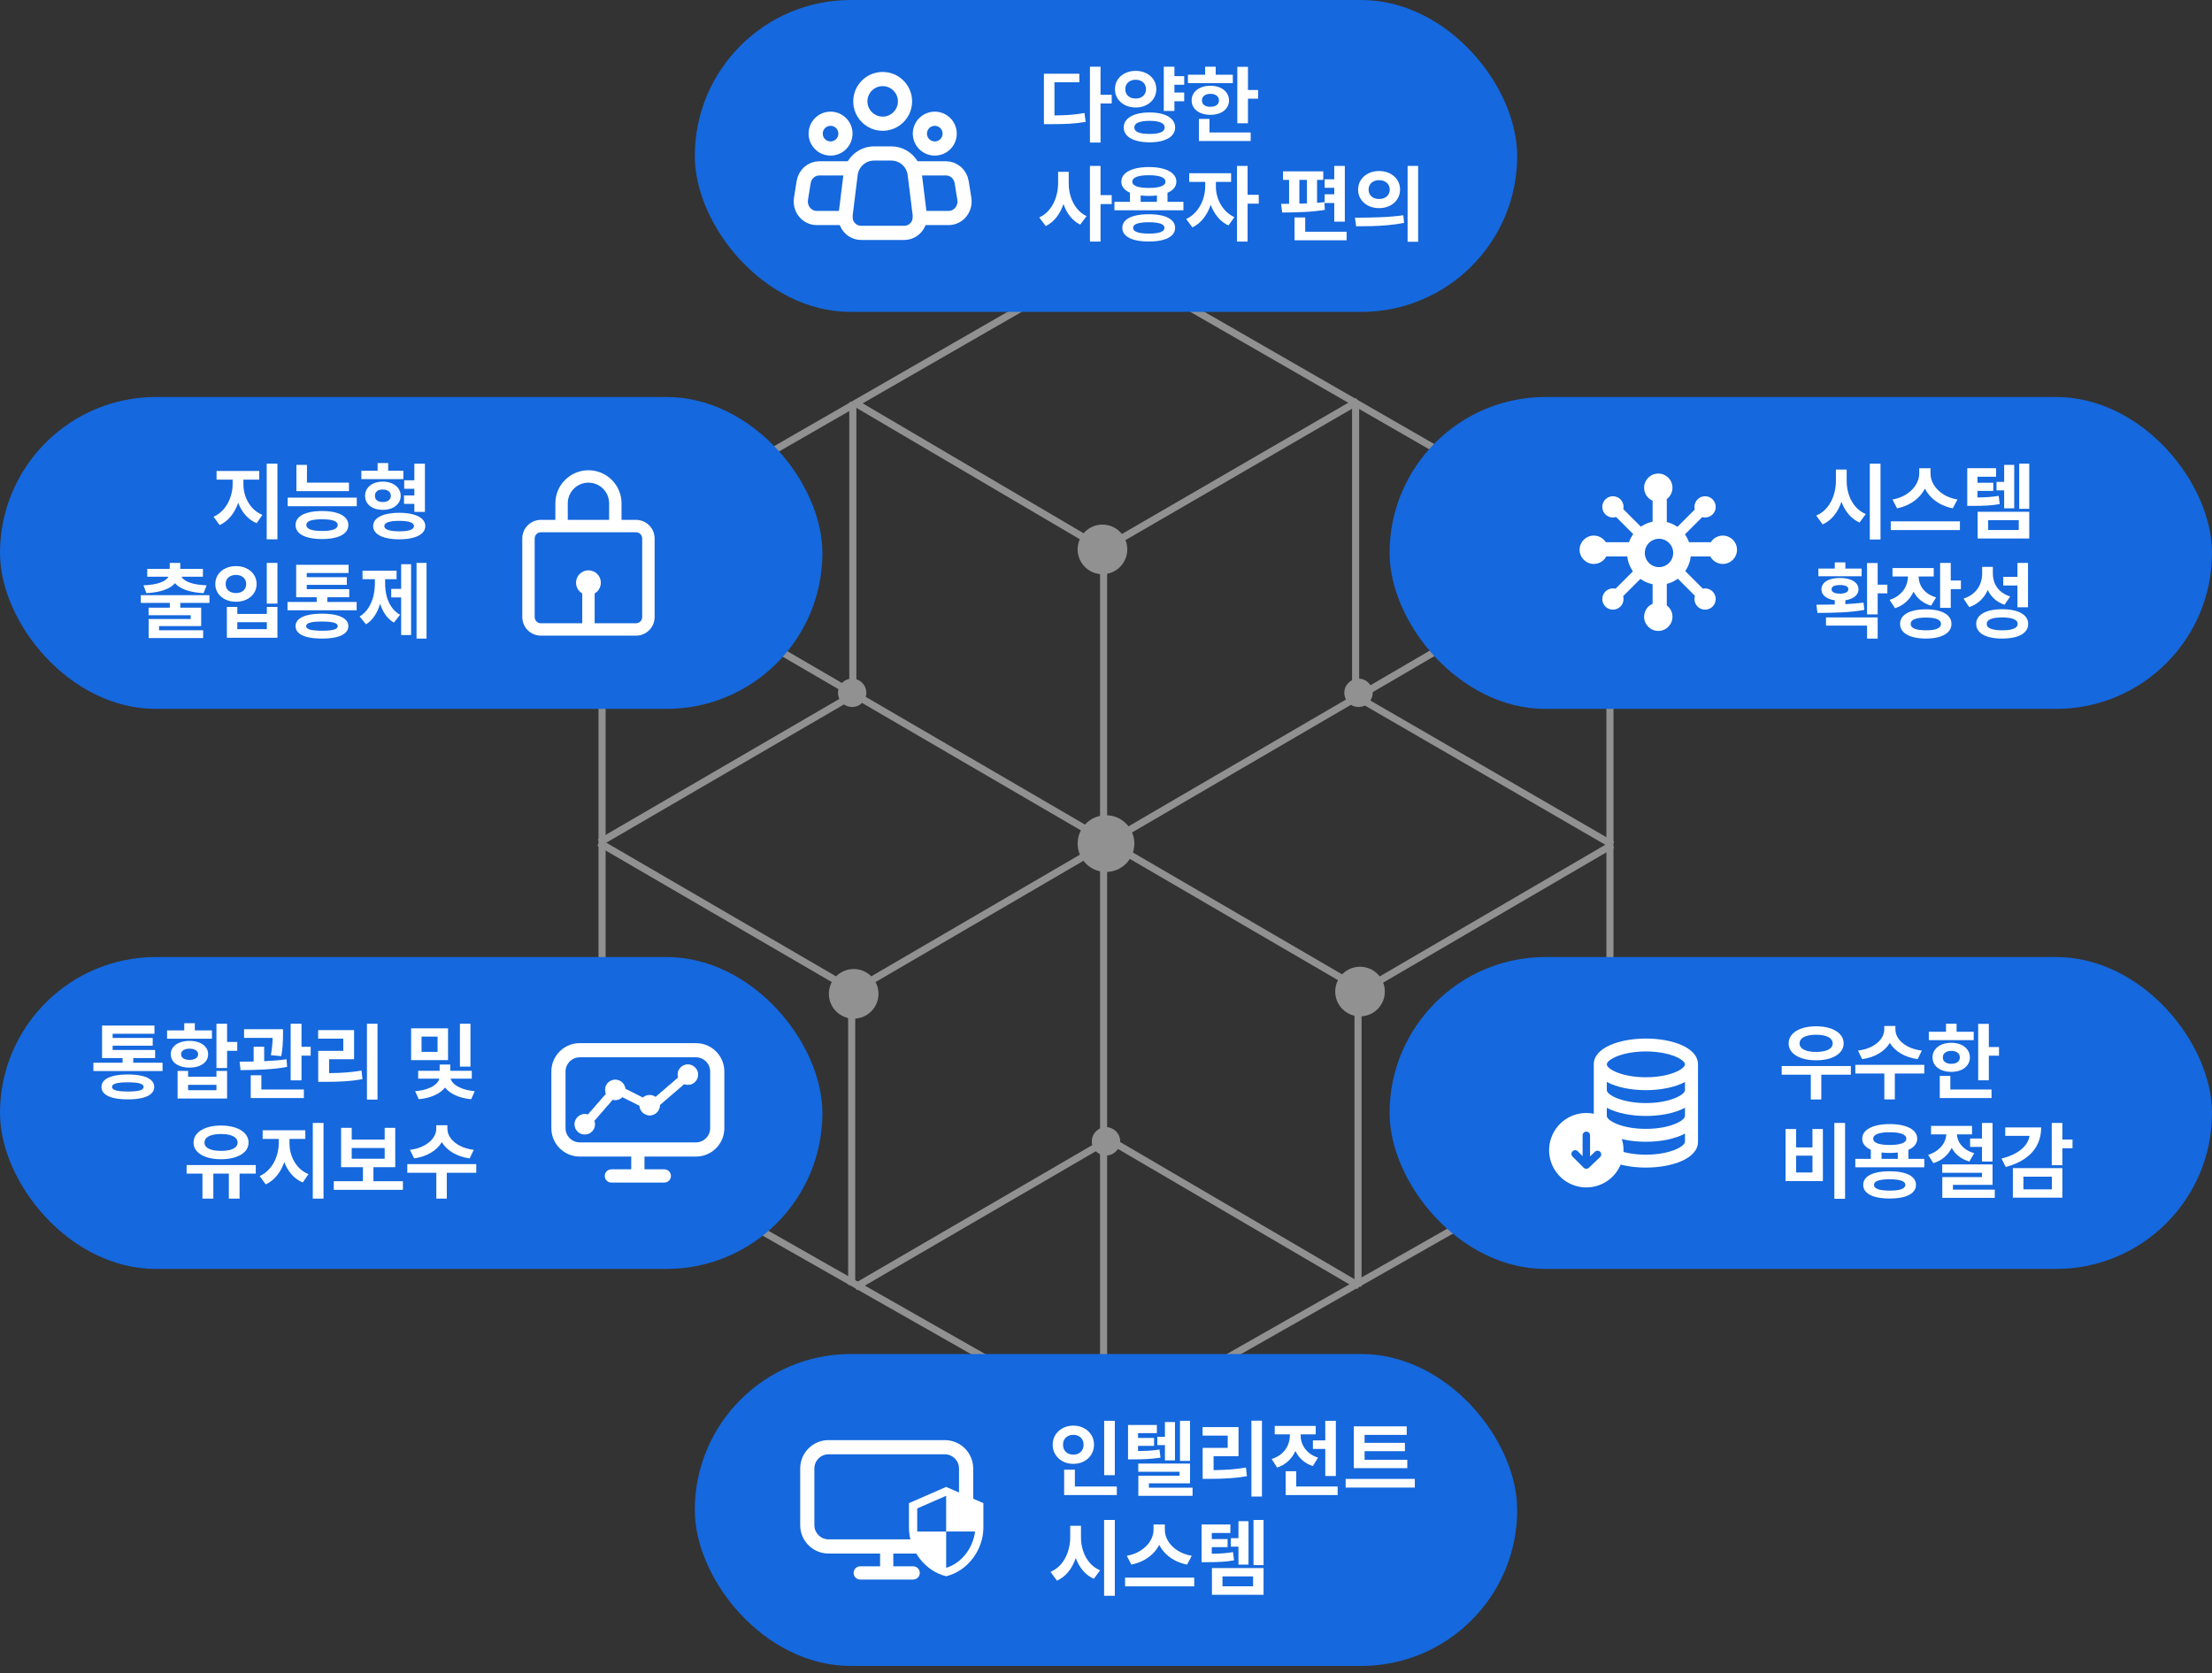 <svg width="312" height="236" viewBox="0 0 312 236" fill="none" xmlns="http://www.w3.org/2000/svg">
<rect x="0" y="0" width="312" height="236" fill="#333333" stroke="none"/>
<path d="M84.92 160.852V77.468L155.999 36.577L227.079 77.468V160.853L155.999 201.264L84.92 160.852Z" stroke="#919191"/>
<line x1="155.66" y1="202" x2="155.66" y2="77.5" stroke="#919191"/>
<path d="M120.291 98.412L120.291 56.722" stroke="#919191"/>
<line x1="191.209" y1="98.412" x2="191.209" y2="56.59" stroke="#919191"/>
<path d="M120.129 181.25L120.129 139.911" stroke="#919191"/>
<path d="M191.547 181.49L191.547 139.91" stroke="#919191"/>
<line x1="84.672" y1="77.068" x2="191.799" y2="139.479" stroke="#919191"/>
<path d="M227.42 77.338L120.372 139.771" stroke="#919191"/>
<path d="M191.547 56.59L156.32 77.018" stroke="#919191"/>
<path d="M227.42 119.162L191.871 139.912" stroke="#919191"/>
<path d="M119.969 98.25L84.581 118.839" stroke="#919191"/>
<path d="M156.002 160.982L120.614 181.572" stroke="#919191"/>
<path d="M120.449 56.75L155.998 77.66" stroke="#919191"/>
<path d="M84.502 118.86L120.13 139.589" stroke="#919191"/>
<path d="M191.869 98.572L227.418 119.161" stroke="#919191"/>
<path d="M156.806 160.979L191.711 181.408" stroke="#919191"/>
<circle cx="155.5" cy="77.5" r="3.5" fill="#919191"/>
<circle cx="156" cy="119" r="4" fill="#919191"/>
<circle cx="120.41" cy="140.193" r="3.5" fill="#919191"/>
<circle cx="191.83" cy="139.871" r="3.5" fill="#919191"/>
<circle cx="156" cy="161" r="2" fill="#919191"/>
<circle cx="120.195" cy="97.728" r="2" fill="#919191"/>
<circle cx="191.615" cy="97.728" r="2" fill="#919191"/>
<rect y="135" width="116" height="44" rx="22" fill="#1568DD"/>
<path d="M18.792 149.251V149.91H22.927V151.083H13.173V149.91H17.292V149.251H14.396V144.669H21.788V145.825H15.887V146.417H21.539V147.503H15.887V148.112H21.879V149.251H18.792ZM18.042 151.568C18.824 151.568 19.492 151.635 20.047 151.771C20.603 151.906 21.025 152.105 21.315 152.367C21.608 152.63 21.756 152.948 21.759 153.32C21.756 153.702 21.608 154.023 21.315 154.286C21.025 154.548 20.603 154.746 20.047 154.878C19.495 155.014 18.826 155.08 18.042 155.077C17.246 155.08 16.57 155.014 16.012 154.878C15.456 154.746 15.034 154.548 14.743 154.286C14.454 154.023 14.309 153.702 14.309 153.32C14.309 152.948 14.454 152.63 14.743 152.367C15.036 152.105 15.462 151.906 16.02 151.771C16.578 151.635 17.252 151.568 18.042 151.568ZM18.087 153.971C18.828 153.971 19.373 153.919 19.724 153.814C20.078 153.709 20.256 153.544 20.259 153.32C20.256 153.097 20.074 152.934 19.712 152.831C19.353 152.727 18.796 152.674 18.042 152.674C17.274 152.674 16.708 152.727 16.343 152.831C15.981 152.934 15.802 153.097 15.804 153.32C15.802 153.55 15.984 153.715 16.351 153.818C16.721 153.92 17.3 153.971 18.087 153.971ZM27.481 145.352H29.896V146.525H23.565V145.352H25.989V144.337H27.481V145.352ZM32.03 146.985H33.464V148.228H32.03V150.66H30.53V144.407H32.03V146.985ZM26.735 150.598C26.215 150.598 25.754 150.521 25.351 150.366C24.95 150.211 24.64 149.992 24.419 149.707C24.198 149.42 24.087 149.088 24.087 148.713C24.087 148.34 24.198 148.011 24.419 147.727C24.64 147.442 24.95 147.221 25.351 147.064C25.751 146.906 26.213 146.827 26.735 146.827C27.246 146.827 27.7 146.906 28.098 147.064C28.496 147.221 28.805 147.442 29.026 147.727C29.247 148.011 29.358 148.34 29.358 148.713C29.358 149.088 29.247 149.419 29.026 149.703C28.805 149.988 28.496 150.209 28.098 150.366C27.7 150.521 27.246 150.598 26.735 150.598ZM25.541 148.713C25.541 148.967 25.649 149.163 25.865 149.301C26.08 149.439 26.37 149.508 26.735 149.508C27.099 149.508 27.391 149.439 27.609 149.301C27.827 149.163 27.938 148.967 27.941 148.713C27.941 148.55 27.89 148.41 27.787 148.294C27.688 148.175 27.548 148.084 27.369 148.021C27.192 147.957 26.986 147.925 26.751 147.925C26.384 147.925 26.09 147.996 25.869 148.137C25.651 148.275 25.541 148.467 25.541 148.713ZM26.532 151.883H30.53V151.066H32.03V154.961H25.048V151.066H26.532V151.883ZM26.532 153.785H30.53V153.03H26.532V153.785ZM42.526 144.407V147.664H43.823V148.912H42.526V152.396H40.997V144.407H42.526ZM38.204 148.845C38.29 148.381 38.35 147.954 38.386 147.565C38.422 147.173 38.444 146.786 38.453 146.405H34.425V145.186H39.919V145.854V145.961C39.914 146.494 39.896 146.993 39.866 147.457C39.838 147.919 39.774 148.427 39.675 148.982L38.204 148.845ZM40.495 150.499C39.509 150.678 38.475 150.798 37.392 150.859C36.312 150.917 35.157 150.948 33.928 150.95L33.799 149.761C34.487 149.761 35.146 149.756 35.776 149.744V147.652H37.263V149.695C38.462 149.642 39.515 149.551 40.421 149.421L40.495 150.499ZM35.366 151.684H36.866V153.689H42.861V154.895H35.366V151.684ZM51.757 155.106V144.407H53.245V155.106H51.757ZM46.425 151.377C47.281 151.372 48.069 151.341 48.791 151.286C49.511 151.231 50.246 151.141 50.995 151.017L51.123 152.231C50.303 152.377 49.484 152.477 48.666 152.529C47.851 152.581 46.909 152.608 45.84 152.608H44.883V148.24H48.418V146.512H44.875V145.307H49.943V149.417H46.425V151.377ZM64.873 144.407H66.357V150.461H64.873V144.407ZM57.987 145.058H63.195V149.546H57.987V145.058ZM59.458 148.377H61.716V146.222H59.458V148.377ZM63.56 152.156C63.618 152.41 63.785 152.662 64.061 152.91C64.338 153.156 64.721 153.372 65.213 153.557C65.705 153.739 66.288 153.862 66.962 153.925L66.46 155.057C65.599 154.977 64.853 154.79 64.223 154.497C63.593 154.207 63.108 153.844 62.768 153.407C62.434 153.844 61.951 154.206 61.318 154.493C60.688 154.783 59.937 154.971 59.064 155.057L58.554 153.925C59.231 153.87 59.817 153.753 60.311 153.573C60.806 153.391 61.191 153.175 61.467 152.927C61.743 152.675 61.909 152.419 61.965 152.156H58.985V151.05H62.014V150.167H63.514V151.05H66.547V152.156H63.56ZM31.17 163.525C30.411 163.525 29.738 163.43 29.152 163.239C28.567 163.048 28.111 162.776 27.785 162.423C27.462 162.066 27.3 161.652 27.3 161.18C27.3 160.696 27.462 160.272 27.785 159.907C28.111 159.543 28.567 159.262 29.152 159.066C29.738 158.867 30.411 158.768 31.17 158.768C31.93 158.768 32.604 158.867 33.192 159.066C33.781 159.262 34.239 159.543 34.568 159.907C34.897 160.272 35.061 160.696 35.061 161.18C35.061 161.652 34.897 162.066 34.568 162.423C34.239 162.776 33.781 163.048 33.192 163.239C32.604 163.43 31.93 163.525 31.17 163.525ZM31.17 159.961C30.692 159.964 30.278 160.012 29.927 160.106C29.576 160.2 29.307 160.338 29.119 160.521C28.931 160.7 28.839 160.92 28.842 161.18C28.839 161.425 28.931 161.637 29.119 161.814C29.307 161.988 29.576 162.12 29.927 162.211C30.278 162.3 30.692 162.345 31.17 162.348C31.651 162.345 32.067 162.3 32.418 162.211C32.771 162.12 33.042 161.988 33.23 161.814C33.42 161.637 33.516 161.425 33.516 161.18C33.516 160.92 33.42 160.7 33.23 160.521C33.042 160.338 32.773 160.2 32.422 160.106C32.071 160.012 31.654 159.964 31.17 159.961ZM26.322 164.349H36.076V165.551H33.793V169.081H32.277V165.551H30.089V169.081H28.556V165.551H26.322V164.349ZM44.119 169.081V158.407H45.631V169.081H44.119ZM40.833 161.316C40.833 161.907 40.934 162.488 41.135 163.057C41.34 163.626 41.642 164.138 42.043 164.594C42.446 165.047 42.935 165.392 43.51 165.63L42.706 166.802C42.093 166.546 41.566 166.169 41.127 165.671C40.691 165.171 40.348 164.587 40.099 163.919C39.851 164.645 39.504 165.282 39.059 165.829C38.617 166.376 38.09 166.789 37.477 167.068L36.627 165.895C37.193 165.641 37.678 165.272 38.081 164.789C38.487 164.302 38.793 163.757 38.997 163.152C39.204 162.547 39.309 161.935 39.312 161.316V160.662H37.046V159.439H43.066V160.662H40.833V161.316ZM52.671 164.648V166.624H56.831V167.838H47.077V166.624H51.191V164.648H48.109V159.091H49.609V160.753H54.258V159.091H55.749V164.648H52.671ZM54.258 161.938H49.609V163.454H54.258V161.938ZM62.317 161.117C61.96 161.709 61.447 162.206 60.775 162.609C60.107 163.01 59.319 163.275 58.413 163.405L57.825 162.199C58.599 162.102 59.264 161.902 59.822 161.598C60.383 161.294 60.807 160.935 61.094 160.521C61.384 160.104 61.531 159.678 61.534 159.244V158.727H63.104V159.244C63.104 159.678 63.249 160.104 63.539 160.521C63.829 160.935 64.255 161.294 64.815 161.598C65.379 161.902 66.05 162.102 66.829 162.199L66.245 163.405C65.331 163.275 64.536 163.01 63.862 162.609C63.188 162.206 62.673 161.709 62.317 161.117ZM57.448 164.213H67.177V165.431H63.021V169.081H61.542V165.431H57.448V164.213Z" fill="white"/>
<path fill-rule="evenodd" clip-rule="evenodd" d="M77.768 151.146C77.768 148.937 79.558 147.146 81.768 147.146H98.168C100.377 147.146 102.168 148.937 102.168 151.146V155.438V156.896V159.146C102.168 161.356 100.377 163.146 98.168 163.146H95.879H90.902V164.947H93.701C94.216 164.947 94.634 165.365 94.634 165.881C94.634 166.396 94.216 166.814 93.701 166.814H86.234C85.719 166.814 85.301 166.396 85.301 165.881C85.301 165.365 85.719 164.947 86.234 164.947H89.035V163.146H81.768C79.558 163.146 77.768 161.356 77.768 159.146V151.146ZM81.768 149.146C80.663 149.146 79.768 150.042 79.768 151.146V159.146C79.768 160.251 80.663 161.146 81.768 161.146H95.879H98.168C99.272 161.146 100.168 160.251 100.168 159.146V156.896V155.438V151.146C100.168 150.042 99.272 149.146 98.168 149.146H81.768Z" fill="white"/>
<path d="M97.019 150.196C96.636 150.196 96.306 150.333 96.033 150.606C95.76 150.879 95.623 151.209 95.623 151.592C95.623 151.724 95.649 151.865 95.699 152.014L92.474 154.792C92.217 154.601 91.937 154.504 91.635 154.504C91.274 154.504 90.956 154.63 90.684 154.88L88.166 153.613C88.137 153.265 87.995 152.969 87.74 152.726C87.478 152.475 87.16 152.35 86.789 152.35C86.534 152.35 86.298 152.411 86.082 152.533C85.867 152.655 85.698 152.825 85.576 153.04C85.453 153.255 85.392 153.491 85.392 153.746C85.392 153.935 85.435 154.123 85.518 154.31L82.936 157.272C82.785 157.221 82.633 157.196 82.481 157.196C82.097 157.196 81.768 157.333 81.495 157.606C81.222 157.879 81.085 158.209 81.085 158.592C81.085 158.976 81.222 159.305 81.495 159.578C81.768 159.851 82.097 159.988 82.481 159.988C82.865 159.988 83.194 159.851 83.467 159.578C83.74 159.305 83.877 158.976 83.877 158.592C83.877 158.427 83.846 158.262 83.784 158.097L86.401 155.082C86.539 155.122 86.668 155.142 86.789 155.142C86.986 155.142 87.173 155.101 87.348 155.02C87.511 154.944 87.659 154.842 87.791 154.715L90.239 155.948C90.243 156.123 90.281 156.291 90.352 156.45C90.428 156.618 90.526 156.764 90.649 156.886C90.771 157.009 90.92 157.107 91.093 157.183C91.268 157.258 91.448 157.296 91.635 157.296C91.74 157.296 91.844 157.284 91.948 157.261C92.053 157.238 92.153 157.203 92.246 157.156C92.339 157.11 92.426 157.055 92.507 156.991C92.589 156.927 92.662 156.854 92.726 156.772C92.79 156.691 92.845 156.604 92.891 156.511C92.938 156.418 92.973 156.319 92.996 156.214C93.019 156.109 93.031 156.005 93.031 155.9V155.856L96.489 152.879C96.656 152.952 96.833 152.988 97.019 152.988C97.403 152.988 97.733 152.851 98.005 152.578C98.278 152.305 98.415 151.976 98.415 151.592C98.415 151.209 98.278 150.879 98.005 150.606C97.733 150.333 97.403 150.196 97.019 150.196Z" fill="white" stroke="white" stroke-width="0.1"/>
<rect x="196" y="135" width="116" height="44" rx="22" fill="#1568DD"/>
<path d="M232.151 164.7C235.804 164.7 239.501 163.45 239.501 161.06V150.14C239.501 147.75 235.804 146.5 232.151 146.5C228.498 146.5 224.801 147.75 224.801 150.14V161.06C224.801 163.45 228.498 164.7 232.151 164.7ZM232.151 162.88C228.731 162.88 226.638 161.702 226.638 161.06V159.906C228.054 160.669 230.108 161.06 232.151 161.06C234.193 161.06 236.247 160.669 237.663 159.906V161.06C237.663 161.702 235.57 162.88 232.151 162.88ZM232.151 148.32C235.57 148.32 237.663 149.498 237.663 150.14C237.663 150.782 235.57 151.96 232.151 151.96C228.731 151.96 226.638 150.782 226.638 150.14C226.638 149.498 228.731 148.32 232.151 148.32ZM226.638 152.626C228.054 153.389 230.108 153.78 232.151 153.78C234.193 153.78 236.247 153.389 237.663 152.626V153.78C237.663 154.422 235.57 155.6 232.151 155.6C228.731 155.6 226.638 154.422 226.638 153.78V152.626ZM226.638 156.266C228.054 157.029 230.108 157.42 232.151 157.42C234.193 157.42 236.247 157.029 237.663 156.266V157.42C237.663 158.062 235.57 159.24 232.151 159.24C228.731 159.24 226.638 158.062 226.638 157.42V156.266Z" fill="white"/>
<circle cx="223.858" cy="162.007" r="4.308" fill="#1568DD"/>
<path d="M223.75 157C222.712 157 221.697 157.308 220.833 157.885C219.97 158.462 219.297 159.282 218.9 160.241C218.502 161.2 218.398 162.256 218.601 163.274C218.803 164.293 219.303 165.228 220.038 165.962C220.772 166.697 221.707 167.197 222.726 167.399C223.744 167.602 224.8 167.498 225.759 167.1C226.718 166.703 227.538 166.03 228.115 165.167C228.692 164.303 229 163.288 229 162.25C229 161.561 228.864 160.878 228.6 160.241C228.337 159.604 227.95 159.025 227.462 158.538C226.975 158.05 226.396 157.663 225.759 157.4C225.122 157.136 224.439 157 223.75 157ZM225.687 163.226L224.112 164.728C224.089 164.75 224.063 164.768 224.034 164.78C224.009 164.803 223.98 164.821 223.95 164.833C223.887 164.861 223.819 164.875 223.75 164.875C223.681 164.875 223.613 164.861 223.551 164.833C223.486 164.808 223.427 164.771 223.377 164.723L221.802 163.148C221.703 163.049 221.648 162.915 221.648 162.775C221.648 162.635 221.703 162.501 221.802 162.402C221.901 162.303 222.035 162.248 222.175 162.248C222.315 162.248 222.449 162.303 222.548 162.402L223.225 163.085V160.15C223.225 160.011 223.28 159.877 223.379 159.779C223.477 159.68 223.611 159.625 223.75 159.625C223.889 159.625 224.023 159.68 224.121 159.779C224.22 159.877 224.275 160.011 224.275 160.15V163.121L224.963 162.465C225.064 162.369 225.199 162.317 225.338 162.321C225.477 162.324 225.61 162.383 225.706 162.484C225.802 162.585 225.854 162.72 225.85 162.859C225.847 162.998 225.788 163.13 225.687 163.226Z" fill="white"/>
<path d="M256.155 149.566C255.395 149.566 254.722 149.47 254.137 149.276C253.551 149.08 253.095 148.802 252.769 148.443C252.446 148.084 252.285 147.666 252.285 147.188C252.285 146.702 252.446 146.276 252.769 145.912C253.095 145.547 253.551 145.265 254.137 145.066C254.722 144.867 255.395 144.768 256.155 144.768C256.914 144.768 257.588 144.867 258.177 145.066C258.765 145.265 259.224 145.547 259.552 145.912C259.881 146.276 260.046 146.702 260.046 147.188C260.046 147.666 259.881 148.084 259.552 148.443C259.224 148.802 258.765 149.08 258.177 149.276C257.588 149.47 256.914 149.566 256.155 149.566ZM256.155 145.961C255.677 145.964 255.262 146.014 254.912 146.11C254.561 146.204 254.291 146.344 254.104 146.529C253.916 146.711 253.823 146.931 253.826 147.188C253.823 147.439 253.916 147.655 254.104 147.834C254.291 148.014 254.561 148.151 254.912 148.244C255.262 148.338 255.677 148.385 256.155 148.385C256.635 148.385 257.051 148.338 257.402 148.244C257.756 148.151 258.026 148.014 258.214 147.834C258.405 147.655 258.5 147.439 258.5 147.188C258.5 146.931 258.405 146.711 258.214 146.529C258.026 146.344 257.756 146.204 257.402 146.11C257.051 146.014 256.635 145.964 256.155 145.961ZM251.307 150.374H261.061V151.597H256.892V155.09H255.413V151.597H251.307V150.374ZM266.559 147.117C266.203 147.709 265.689 148.206 265.018 148.609C264.349 149.01 263.562 149.275 262.656 149.405L262.067 148.199C262.841 148.102 263.506 147.902 264.064 147.598C264.625 147.294 265.049 146.935 265.337 146.521C265.627 146.104 265.773 145.678 265.776 145.244V144.727H267.346V145.244C267.346 145.678 267.491 146.104 267.781 146.521C268.071 146.935 268.497 147.294 269.058 147.598C269.621 147.902 270.292 148.102 271.071 148.199L270.487 149.405C269.573 149.275 268.779 149.01 268.105 148.609C267.43 148.206 266.915 147.709 266.559 147.117ZM261.69 150.213H271.419V151.431H267.263V155.081H265.784V151.431H261.69V150.213ZM275.973 145.543H278.389V146.72H272.057V145.543H274.481V144.407H275.973V145.543ZM280.523 144.424V147.693H281.956V148.92H280.523V152.388H279.023V144.424H280.523ZM275.227 151.199C274.71 151.199 274.252 151.115 273.851 150.946C273.451 150.778 273.139 150.54 272.915 150.233C272.691 149.924 272.579 149.568 272.579 149.164C272.579 148.758 272.691 148.399 272.915 148.087C273.139 147.772 273.451 147.529 273.851 147.358C274.255 147.184 274.713 147.097 275.227 147.097C275.735 147.097 276.188 147.184 276.586 147.358C276.984 147.529 277.293 147.772 277.514 148.087C277.738 148.399 277.85 148.758 277.85 149.164C277.85 149.568 277.738 149.924 277.514 150.233C277.293 150.54 276.984 150.778 276.586 150.946C276.191 151.115 275.738 151.199 275.227 151.199ZM274.034 149.164C274.034 149.452 274.141 149.674 274.357 149.831C274.572 149.986 274.862 150.064 275.227 150.064C275.592 150.064 275.883 149.986 276.101 149.831C276.32 149.674 276.43 149.452 276.433 149.164C276.43 148.872 276.32 148.645 276.101 148.485C275.883 148.322 275.592 148.239 275.227 148.236C274.862 148.239 274.572 148.322 274.357 148.485C274.141 148.645 274.034 148.872 274.034 149.164ZM273.603 151.771H275.094V153.689H280.904V154.895H273.603V151.771ZM258.732 158.407H260.244V169.106H258.732V158.407ZM251.849 159.265H253.345V161.855H255.645V159.265H257.116V166.608H251.849V159.265ZM253.345 163.019V165.394H255.645V163.019H253.345ZM269.174 163.471H271.419V164.664H261.69V163.471H263.878V162.186C263.486 162.012 263.185 161.793 262.975 161.528C262.765 161.262 262.661 160.961 262.664 160.624C262.664 160.202 262.821 159.836 263.136 159.526C263.454 159.217 263.904 158.979 264.487 158.814C265.073 158.648 265.759 158.565 266.547 158.565C267.331 158.565 268.015 158.648 268.598 158.814C269.18 158.979 269.631 159.217 269.948 159.526C270.266 159.836 270.425 160.202 270.425 160.624C270.422 160.967 270.313 161.272 270.098 161.54C269.885 161.805 269.577 162.025 269.174 162.199V163.471ZM266.547 159.717C265.79 159.717 265.211 159.794 264.81 159.949C264.413 160.104 264.215 160.329 264.218 160.624C264.215 160.917 264.413 161.138 264.81 161.287C265.208 161.436 265.787 161.511 266.547 161.511C267.301 161.511 267.878 161.436 268.279 161.287C268.682 161.138 268.884 160.917 268.884 160.624C268.884 160.329 268.682 160.104 268.279 159.949C267.875 159.794 267.298 159.717 266.547 159.717ZM265.39 163.471H267.686V162.572C267.343 162.616 266.964 162.638 266.547 162.638C266.121 162.638 265.736 162.616 265.39 162.572V163.471ZM266.534 165.22C267.302 165.22 267.964 165.294 268.519 165.443C269.077 165.59 269.504 165.807 269.799 166.094C270.098 166.381 270.248 166.729 270.251 167.138C270.248 167.55 270.098 167.899 269.799 168.186C269.504 168.477 269.078 168.696 268.523 168.845C267.968 168.994 267.305 169.068 266.534 169.065C265.755 169.068 265.087 168.994 264.529 168.845C263.971 168.696 263.542 168.477 263.244 168.186C262.948 167.899 262.801 167.55 262.801 167.138C262.801 166.729 262.948 166.381 263.244 166.094C263.542 165.807 263.971 165.59 264.529 165.443C265.089 165.294 265.758 165.22 266.534 165.22ZM266.567 167.95C267.283 167.95 267.824 167.883 268.192 167.747C268.562 167.609 268.748 167.406 268.751 167.138C268.748 166.873 268.562 166.677 268.192 166.55C267.821 166.42 267.269 166.352 266.534 166.347C265.791 166.352 265.236 166.42 264.868 166.55C264.504 166.677 264.323 166.873 264.326 167.138C264.317 167.68 265.064 167.95 266.567 167.95ZM277.879 161.785V160.604H279.557V158.407H281.045V163.844H279.557V161.785H277.879ZM275.285 161.913C275.034 162.424 274.688 162.867 274.249 163.243C273.813 163.616 273.295 163.892 272.695 164.072L271.962 162.912C272.5 162.738 272.959 162.497 273.337 162.191C273.719 161.884 274.007 161.543 274.204 161.167C274.4 160.789 274.506 160.405 274.523 160.015H272.368V158.822H278.152V160.015H276.031C276.042 160.383 276.139 160.74 276.321 161.088C276.506 161.436 276.778 161.75 277.137 162.029C277.499 162.308 277.941 162.522 278.463 162.671L277.775 163.848C277.195 163.68 276.695 163.43 276.275 163.098C275.855 162.764 275.525 162.369 275.285 161.913ZM275.459 167.138V167.814H281.36V168.974H273.959V166.044H279.557V165.435H273.947V164.254H281.045V167.138H275.459ZM290.894 160.744H292.327V161.971H290.894V164.374H289.394V158.407H290.894V160.744ZM287.902 159.037C287.902 159.971 287.709 160.807 287.322 161.544C286.935 162.279 286.37 162.905 285.627 163.421C284.884 163.938 283.977 164.337 282.905 164.619L282.312 163.425C283.097 163.232 283.771 162.977 284.334 162.659C284.898 162.338 285.341 161.972 285.664 161.561C285.988 161.149 286.189 160.704 286.269 160.227H282.838V159.037H287.902ZM290.894 168.949H283.912V164.776H290.894V168.949ZM289.414 165.982H285.399V167.776H289.414V165.982Z" fill="white"/>
<rect x="196" y="56" width="116" height="44" rx="22" fill="#1568DD"/>
<path fill-rule="evenodd" clip-rule="evenodd" d="M235.9 68.801C235.9 69.456 235.585 70.038 235.098 70.403L235.098 75.818L239.046 71.87C239.016 71.751 239 71.628 239 71.5C239 70.672 239.672 70 240.5 70C241.328 70 242 70.672 242 71.5C242 72.328 241.328 73 240.5 73C240.359 73 240.222 72.981 240.093 72.944L236.549 76.488H241.305C241.659 75.925 242.286 75.551 243 75.551C244.105 75.551 245 76.446 245 77.551C245 78.655 244.105 79.551 243 79.551C242.234 79.551 241.569 79.12 241.233 78.488H235.629L240.176 83.035C240.28 83.012 240.389 83 240.5 83C241.328 83 242 83.672 242 84.5C242 85.328 241.328 86 240.5 86C239.672 86 239 85.328 239 84.5C239 84.343 239.024 84.192 239.069 84.049L235.098 80.078L235.098 85.398C235.585 85.763 235.9 86.344 235.9 87C235.9 88.105 235.005 89 233.9 89C232.796 89 231.9 88.105 231.9 87C231.9 86.181 232.393 85.477 233.098 85.168L233.098 79.939L228.944 84.093C228.981 84.222 229 84.359 229 84.5C229 85.328 228.328 86 227.5 86C226.672 86 226 85.328 226 84.5C226 83.672 226.672 83 227.5 83C227.628 83 227.752 83.016 227.87 83.046L232.428 78.488H226.568C226.232 79.12 225.567 79.551 224.801 79.551C223.696 79.551 222.801 78.655 222.801 77.551C222.801 76.446 223.696 75.551 224.801 75.551C225.515 75.551 226.142 75.925 226.496 76.488H231.508L227.951 72.931C227.808 72.976 227.657 73 227.5 73C226.672 73 226 72.328 226 71.5C226 70.672 226.672 70 227.5 70C228.328 70 229 70.672 229 71.5C229 71.611 228.988 71.72 228.965 71.824L233.098 75.957L233.098 70.633C232.393 70.324 231.9 69.62 231.9 68.801C231.9 67.696 232.796 66.801 233.9 66.801C235.005 66.801 235.9 67.696 235.9 68.801Z" fill="white"/>
<circle cx="234" cy="78" r="3.25" fill="#1568DD" stroke="white" stroke-width="2.5"/>
<path d="M263.732 76.106V65.407H265.244V76.106H263.732ZM260.471 67.827C260.468 68.496 260.568 69.141 260.769 69.762C260.971 70.384 261.273 70.936 261.677 71.42C262.083 71.903 262.579 72.268 263.164 72.514L262.282 73.711C261.688 73.441 261.177 73.054 260.749 72.551C260.32 72.048 259.982 71.457 259.733 70.778C259.485 71.521 259.138 72.167 258.693 72.717C258.251 73.267 257.714 73.685 257.081 73.972L256.178 72.729C256.78 72.475 257.289 72.097 257.703 71.594C258.117 71.091 258.428 70.515 258.635 69.866C258.845 69.214 258.952 68.534 258.954 67.827V66.232H260.471V67.827ZM271.509 68.921C271.274 69.377 270.966 69.793 270.585 70.168C270.204 70.544 269.758 70.865 269.247 71.13C268.738 71.392 268.182 71.584 267.577 71.706L266.935 70.463C267.697 70.327 268.363 70.072 268.932 69.696C269.504 69.318 269.942 68.874 270.245 68.366C270.549 67.858 270.703 67.341 270.705 66.816V66.05H272.301V66.816C272.298 67.347 272.448 67.867 272.752 68.379C273.056 68.887 273.495 69.329 274.07 69.704C274.645 70.077 275.32 70.33 276.096 70.463L275.437 71.706C274.827 71.584 274.266 71.392 273.755 71.13C273.247 70.867 272.803 70.548 272.425 70.173C272.047 69.797 271.741 69.38 271.509 68.921ZM266.69 74.772V73.541H276.444V74.772H266.69ZM284.806 71.776V65.407H286.223V71.776H284.806ZM284.101 71.706H282.684V69.174H281.607V67.977H282.684V65.577H284.101V71.706ZM282.058 71.105C281.478 71.207 280.907 71.276 280.343 71.312C279.779 71.345 279.067 71.362 278.205 71.362H277.48V66.046H281.545V67.247H278.918V68.101H281.151V69.245H278.918V70.173C279.517 70.167 280.046 70.148 280.505 70.115C280.963 70.079 281.433 70.022 281.913 69.945L282.058 71.105ZM286.223 75.961H278.942V72.195H286.223V75.961ZM284.744 73.371H280.43V74.764H284.744V73.371ZM260.285 80.203H262.58V81.289H256.481V80.203H258.793V79.333H260.285V80.203ZM264.843 82.474H266.21V83.7H264.843V86.671H263.347V79.424H264.843V82.474ZM262.957 86.037C261.96 86.211 260.931 86.325 259.87 86.377C258.809 86.43 257.637 86.457 256.352 86.46L256.199 85.304C257.21 85.304 258.075 85.294 258.793 85.275V84.674C258.406 84.621 258.07 84.525 257.786 84.384C257.504 84.243 257.287 84.066 257.135 83.854C256.986 83.638 256.912 83.395 256.912 83.124C256.912 82.798 257.019 82.515 257.235 82.275C257.45 82.034 257.754 81.851 258.146 81.724C258.541 81.597 259.001 81.533 259.526 81.533C260.046 81.533 260.501 81.597 260.894 81.724C261.289 81.851 261.594 82.034 261.809 82.275C262.028 82.515 262.137 82.798 262.137 83.124C262.137 83.392 262.061 83.633 261.909 83.845C261.76 84.058 261.546 84.235 261.267 84.376C260.99 84.517 260.663 84.615 260.285 84.67V85.221C261.191 85.177 262.046 85.106 262.849 85.01L262.957 86.037ZM258.341 83.124C258.338 83.318 258.438 83.468 258.64 83.576C258.844 83.684 259.133 83.738 259.506 83.738C259.887 83.738 260.181 83.685 260.388 83.58C260.598 83.472 260.704 83.32 260.707 83.124C260.704 82.727 260.311 82.528 259.526 82.528C259.14 82.528 258.844 82.577 258.64 82.677C258.438 82.773 258.338 82.923 258.341 83.124ZM263.347 88.25H257.554V87.094H264.843V90.082H263.347V88.25ZM275.151 79.407V81.889H276.585V83.108H275.151V85.743H273.651V79.407H275.151ZM269.901 83.456C269.658 84.005 269.317 84.482 268.878 84.885C268.439 85.289 267.908 85.593 267.287 85.797L266.529 84.616C267.095 84.436 267.57 84.177 267.954 83.837C268.341 83.495 268.629 83.106 268.82 82.673C269.011 82.239 269.109 81.789 269.114 81.322H266.935V80.129H272.752V81.322H270.622C270.625 81.75 270.715 82.157 270.892 82.544C271.071 82.931 271.345 83.275 271.712 83.576C272.08 83.877 272.537 84.109 273.084 84.272L272.375 85.441C271.798 85.267 271.302 85.01 270.888 84.67C270.473 84.33 270.145 83.925 269.901 83.456ZM271.65 85.95C272.39 85.95 273.03 86.032 273.569 86.195C274.11 86.355 274.526 86.59 274.816 86.899C275.106 87.209 275.251 87.577 275.251 88.005C275.251 88.436 275.106 88.807 274.816 89.116C274.526 89.428 274.11 89.666 273.569 89.829C273.027 89.995 272.388 90.077 271.65 90.077C270.901 90.077 270.252 89.995 269.703 89.829C269.156 89.666 268.734 89.428 268.439 89.116C268.146 88.807 268 88.436 268 88.005C268 87.577 268.146 87.209 268.439 86.899C268.734 86.59 269.156 86.355 269.703 86.195C270.252 86.032 270.901 85.95 271.65 85.95ZM271.679 88.913C272.367 88.913 272.888 88.837 273.241 88.685C273.598 88.533 273.776 88.307 273.776 88.005C273.776 87.71 273.598 87.488 273.241 87.338C272.888 87.189 272.367 87.115 271.679 87.115C270.964 87.115 270.419 87.189 270.047 87.338C269.676 87.485 269.493 87.707 269.495 88.005C269.493 88.309 269.676 88.537 270.047 88.689C270.419 88.838 270.964 88.913 271.679 88.913ZM286.049 85.664H284.557V82.59H282.556V81.367H284.557V79.407H286.049V85.664ZM280.368 83.22C280.122 83.791 279.781 84.284 279.344 84.699C278.908 85.113 278.378 85.425 277.753 85.635L276.958 84.442C277.546 84.251 278.035 83.978 278.425 83.621C278.817 83.265 279.107 82.858 279.295 82.399C279.483 81.938 279.578 81.449 279.581 80.932V79.967H281.089V80.862C281.086 81.354 281.172 81.816 281.346 82.25C281.52 82.681 281.789 83.061 282.154 83.389C282.521 83.718 282.981 83.968 283.534 84.139L282.738 85.308C282.177 85.115 281.699 84.841 281.304 84.488C280.909 84.134 280.597 83.711 280.368 83.22ZM282.402 85.938C283.159 85.938 283.813 86.021 284.362 86.186C284.915 86.349 285.339 86.587 285.634 86.899C285.93 87.209 286.078 87.58 286.078 88.014C286.078 88.448 285.93 88.819 285.634 89.129C285.339 89.441 284.915 89.677 284.362 89.837C283.813 89.997 283.159 90.077 282.402 90.077C281.646 90.077 280.992 89.997 280.442 89.837C279.893 89.677 279.471 89.441 279.179 89.129C278.886 88.819 278.739 88.448 278.739 88.014C278.739 87.58 278.886 87.209 279.179 86.899C279.471 86.587 279.893 86.349 280.442 86.186C280.995 86.021 281.648 85.938 282.402 85.938ZM282.431 88.913C283.13 88.913 283.665 88.837 284.035 88.685C284.405 88.53 284.592 88.307 284.594 88.014C284.592 87.71 284.404 87.482 284.031 87.33C283.658 87.175 283.115 87.098 282.402 87.098C281.692 87.098 281.151 87.175 280.778 87.33C280.408 87.482 280.224 87.71 280.227 88.014C280.224 88.309 280.411 88.533 280.786 88.685C281.165 88.837 281.713 88.913 282.431 88.913Z" fill="white"/>
<rect x="98" width="116" height="44" rx="22" fill="#1568DD"/>
<path d="M129.733 30.333L129.023 24.594C128.923 23.781 128.532 23.033 127.924 22.491C127.315 21.949 126.532 21.65 125.721 21.65H123.278C122.467 21.651 121.684 21.95 121.077 22.492C120.469 23.034 120.078 23.781 119.978 24.594L119.267 30.333C119.228 30.648 119.256 30.968 119.349 31.272C119.442 31.575 119.597 31.855 119.806 32.093C120.014 32.332 120.27 32.522 120.557 32.653C120.844 32.783 121.155 32.851 121.469 32.85H127.532C127.846 32.85 128.157 32.783 128.444 32.652C128.731 32.522 128.987 32.331 129.195 32.093C129.403 31.855 129.558 31.575 129.651 31.271C129.744 30.968 129.772 30.648 129.733 30.333V30.333Z" stroke="white" stroke-width="2" stroke-linecap="round" stroke-linejoin="round"/>
<path d="M124.5 17.45C126.239 17.45 127.65 16.04 127.65 14.3C127.65 12.561 126.239 11.15 124.5 11.15C122.76 11.15 121.35 12.561 121.35 14.3C121.35 16.04 122.76 17.45 124.5 17.45Z" stroke="white" stroke-width="2"/>
<path d="M117.149 20.95C118.309 20.95 119.249 20.01 119.249 18.85C119.249 17.69 118.309 16.75 117.149 16.75C115.989 16.75 115.049 17.69 115.049 18.85C115.049 20.01 115.989 20.95 117.149 20.95Z" stroke="white" stroke-width="2"/>
<path d="M131.85 20.95C133.01 20.95 133.95 20.01 133.95 18.85C133.95 17.69 133.01 16.75 131.85 16.75C130.69 16.75 129.75 17.69 129.75 18.85C129.75 20.01 130.69 20.95 131.85 20.95Z" stroke="white" stroke-width="2"/>
<path d="M119.599 23.75L115.556 23.75C115.027 23.75 114.515 23.946 114.112 24.303C113.708 24.66 113.439 25.155 113.352 25.7L112.98 28.033C112.926 28.367 112.943 28.71 113.029 29.036C113.116 29.363 113.269 29.666 113.479 29.925C113.689 30.183 113.95 30.391 114.244 30.534C114.539 30.676 114.859 30.75 115.184 30.75H119.249" stroke="white" stroke-width="2" stroke-linecap="round" stroke-linejoin="round"/>
<path d="M129.398 23.75L133.442 23.75C133.971 23.75 134.483 23.946 134.886 24.303C135.29 24.66 135.559 25.155 135.646 25.7L136.018 28.033C136.071 28.367 136.054 28.71 135.968 29.036C135.882 29.363 135.729 29.666 135.519 29.925C135.309 30.183 135.048 30.391 134.753 30.534C134.459 30.676 134.138 30.75 133.814 30.75H129.748" stroke="white" stroke-width="2" stroke-linecap="round" stroke-linejoin="round"/>
<path d="M155.231 13.373H156.805V14.595H155.231V20.106H153.735V9.407H155.231V13.373ZM148.729 16.282C149.539 16.276 150.276 16.249 150.942 16.199C151.61 16.146 152.285 16.061 152.964 15.942L153.13 17.193C152.39 17.32 151.656 17.406 150.93 17.45C150.206 17.492 149.352 17.512 148.369 17.512H148.137H147.242V10.402H152.243V11.608H148.729V16.282ZM167.031 10.742V11.956H165.651V13.054H167.031V14.284H165.651V15.648H164.151V9.407H165.651V10.742H167.031ZM163.099 12.577C163.096 13.072 162.968 13.515 162.714 13.908C162.459 14.3 162.111 14.608 161.669 14.832C161.227 15.053 160.733 15.163 160.186 15.163C159.636 15.163 159.138 15.053 158.69 14.832C158.245 14.608 157.896 14.3 157.642 13.908C157.388 13.515 157.262 13.072 157.265 12.577C157.262 12.08 157.388 11.635 157.642 11.243C157.896 10.851 158.245 10.546 158.69 10.327C159.138 10.106 159.636 9.996 160.186 9.996C160.733 9.996 161.227 10.106 161.669 10.327C162.111 10.546 162.459 10.851 162.714 11.243C162.968 11.635 163.096 12.08 163.099 12.577ZM158.727 12.577C158.725 12.848 158.785 13.084 158.91 13.286C159.037 13.485 159.211 13.637 159.432 13.742C159.653 13.847 159.904 13.899 160.186 13.899C160.462 13.899 160.709 13.847 160.928 13.742C161.149 13.637 161.323 13.485 161.45 13.286C161.577 13.084 161.64 12.848 161.64 12.577C161.64 12.312 161.577 12.079 161.45 11.877C161.323 11.675 161.149 11.521 160.928 11.413C160.707 11.305 160.459 11.251 160.186 11.251C159.907 11.251 159.656 11.305 159.432 11.413C159.211 11.521 159.037 11.675 158.91 11.877C158.785 12.079 158.725 12.312 158.727 12.577ZM162.15 15.863C162.882 15.863 163.519 15.947 164.06 16.116C164.602 16.285 165.019 16.529 165.312 16.849C165.605 17.167 165.751 17.544 165.751 17.981C165.751 18.414 165.605 18.789 165.312 19.104C165.019 19.419 164.6 19.659 164.056 19.825C163.515 19.993 162.879 20.077 162.15 20.077C161.413 20.077 160.768 19.993 160.215 19.825C159.665 19.659 159.241 19.419 158.943 19.104C158.647 18.789 158.5 18.414 158.5 17.981C158.5 17.544 158.647 17.167 158.943 16.849C159.241 16.529 159.665 16.285 160.215 16.116C160.765 15.947 161.41 15.863 162.15 15.863ZM162.15 18.892C162.855 18.892 163.385 18.818 163.741 18.669C164.098 18.519 164.276 18.29 164.276 17.981C164.276 17.671 164.096 17.439 163.737 17.285C163.378 17.127 162.849 17.047 162.15 17.044C161.446 17.047 160.91 17.127 160.542 17.285C160.175 17.439 159.993 17.671 159.995 17.981C159.993 18.588 160.711 18.892 162.15 18.892ZM171.473 10.543H173.889V11.72H167.557V10.543H169.981V9.407H171.473V10.543ZM176.023 9.424V12.693H177.456V13.92H176.023V17.388H174.523V9.424H176.023ZM170.727 16.199C170.21 16.199 169.752 16.115 169.351 15.946C168.951 15.778 168.639 15.54 168.415 15.233C168.191 14.924 168.079 14.568 168.079 14.164C168.079 13.758 168.191 13.399 168.415 13.087C168.639 12.772 168.951 12.529 169.351 12.358C169.755 12.184 170.213 12.097 170.727 12.097C171.235 12.097 171.688 12.184 172.086 12.358C172.484 12.529 172.793 12.772 173.014 13.087C173.238 13.399 173.35 13.758 173.35 14.164C173.35 14.568 173.238 14.924 173.014 15.233C172.793 15.54 172.484 15.778 172.086 15.946C171.691 16.115 171.238 16.199 170.727 16.199ZM169.534 14.164C169.534 14.452 169.641 14.674 169.857 14.832C170.072 14.986 170.362 15.063 170.727 15.063C171.092 15.063 171.383 14.986 171.601 14.832C171.82 14.674 171.93 14.452 171.933 14.164C171.93 13.871 171.82 13.645 171.601 13.485C171.383 13.322 171.092 13.239 170.727 13.236C170.362 13.239 170.072 13.322 169.857 13.485C169.641 13.645 169.534 13.871 169.534 14.164ZM169.103 16.771H170.594V18.689H176.404V19.895H169.103V16.771ZM155.231 27.522H156.805V28.786H155.231V34.081H153.735V23.407H155.231V27.522ZM150.743 25.827C150.74 26.479 150.831 27.11 151.017 27.721C151.204 28.331 151.488 28.88 151.866 29.366C152.244 29.849 152.71 30.225 153.262 30.493L152.359 31.682C151.807 31.409 151.333 31.023 150.938 30.526C150.543 30.026 150.231 29.445 150.001 28.782C149.761 29.494 149.431 30.117 149.011 30.651C148.594 31.184 148.091 31.597 147.503 31.89L146.587 30.675C147.167 30.41 147.656 30.025 148.054 29.519C148.452 29.014 148.749 28.442 148.945 27.804C149.144 27.166 149.244 26.507 149.247 25.827V24.232H150.743V25.827ZM164.674 28.471H166.919V29.664H157.19V28.471H159.378V27.186C158.986 27.012 158.685 26.793 158.475 26.528C158.265 26.262 158.161 25.961 158.164 25.624C158.164 25.202 158.321 24.836 158.636 24.526C158.954 24.217 159.404 23.979 159.987 23.814C160.573 23.648 161.259 23.565 162.047 23.565C162.831 23.565 163.515 23.648 164.098 23.814C164.68 23.979 165.131 24.217 165.448 24.526C165.766 24.836 165.925 25.202 165.925 25.624C165.922 25.967 165.813 26.272 165.598 26.54C165.385 26.805 165.077 27.025 164.674 27.199V28.471ZM162.047 24.717C161.29 24.717 160.711 24.794 160.31 24.949C159.913 25.104 159.715 25.329 159.718 25.624C159.715 25.917 159.913 26.138 160.31 26.287C160.708 26.436 161.287 26.511 162.047 26.511C162.801 26.511 163.378 26.436 163.779 26.287C164.182 26.138 164.384 25.917 164.384 25.624C164.384 25.329 164.182 25.104 163.779 24.949C163.375 24.794 162.798 24.717 162.047 24.717ZM160.89 28.471H163.186V27.572C162.843 27.616 162.464 27.638 162.047 27.638C161.621 27.638 161.236 27.616 160.89 27.572V28.471ZM162.034 30.22C162.802 30.22 163.464 30.294 164.019 30.443C164.577 30.59 165.004 30.807 165.299 31.094C165.598 31.381 165.748 31.729 165.751 32.138C165.748 32.55 165.598 32.899 165.299 33.187C165.004 33.477 164.578 33.696 164.023 33.845C163.468 33.995 162.805 34.068 162.034 34.065C161.255 34.068 160.587 33.995 160.029 33.845C159.471 33.696 159.042 33.477 158.744 33.187C158.448 32.899 158.301 32.55 158.301 32.138C158.301 31.729 158.448 31.381 158.744 31.094C159.042 30.807 159.471 30.59 160.029 30.443C160.589 30.294 161.258 30.22 162.034 30.22ZM162.067 32.95C162.783 32.95 163.324 32.883 163.692 32.747C164.062 32.609 164.248 32.406 164.251 32.138C164.248 31.873 164.062 31.677 163.692 31.55C163.321 31.42 162.769 31.352 162.034 31.347C161.291 31.352 160.736 31.42 160.368 31.55C160.004 31.677 159.823 31.873 159.826 32.138C159.817 32.68 160.564 32.95 162.067 32.95ZM175.973 27.485H177.547V28.732H175.973V34.081H174.477V23.407H175.973V27.485ZM171.498 26.316C171.495 26.874 171.592 27.435 171.788 27.999C171.984 28.562 172.279 29.077 172.675 29.544C173.07 30.008 173.547 30.37 174.108 30.63L173.275 31.802C172.698 31.537 172.197 31.152 171.771 30.646C171.349 30.138 171.014 29.552 170.768 28.89C170.52 29.622 170.176 30.265 169.737 30.82C169.297 31.376 168.779 31.794 168.183 32.076L167.313 30.895C167.882 30.63 168.368 30.253 168.771 29.764C169.175 29.272 169.478 28.727 169.683 28.127C169.887 27.525 169.991 26.921 169.994 26.316V25.662H167.735V24.439H173.644V25.662H171.498V26.316ZM189.686 31.268H188.194V28.637H186.839V27.41H188.194V26.49H186.839V25.289H188.194V23.407H189.686V31.268ZM186.868 29.606C185.978 29.75 185.027 29.848 184.013 29.901C182.999 29.95 181.945 29.977 180.851 29.979L180.694 28.753C181.183 28.753 181.56 28.751 181.825 28.749V25.372H180.967V24.17H186.644V25.372H185.77V28.612C186.096 28.59 186.442 28.558 186.81 28.517L186.868 29.606ZM183.275 25.372V28.724C183.75 28.713 184.105 28.702 184.34 28.691V25.372H183.275ZM184.1 30.68V32.689H189.938V33.895H182.592V30.68H184.1ZM198.54 23.407H200.028V34.106H198.54V23.407ZM194.517 24.124C195.077 24.124 195.581 24.236 196.029 24.46C196.479 24.684 196.833 24.994 197.09 25.392C197.347 25.79 197.477 26.24 197.479 26.743C197.477 27.246 197.347 27.696 197.09 28.094C196.833 28.492 196.479 28.802 196.029 29.026C195.581 29.25 195.077 29.362 194.517 29.362C193.961 29.362 193.459 29.25 193.008 29.026C192.558 28.802 192.203 28.492 191.943 28.094C191.686 27.696 191.558 27.246 191.558 26.743C191.558 26.243 191.686 25.794 191.943 25.396C192.203 24.996 192.558 24.684 193.008 24.46C193.459 24.236 193.961 24.124 194.517 24.124ZM194.517 25.417C194.235 25.417 193.982 25.471 193.758 25.579C193.535 25.684 193.359 25.837 193.232 26.039C193.105 26.238 193.041 26.472 193.041 26.743C193.041 27.017 193.105 27.254 193.232 27.456C193.359 27.655 193.535 27.807 193.758 27.912C193.982 28.017 194.235 28.069 194.517 28.069C194.804 28.069 195.061 28.017 195.287 27.912C195.514 27.807 195.692 27.655 195.822 27.456C195.954 27.257 196.021 27.019 196.021 26.743C196.021 26.472 195.954 26.238 195.822 26.039C195.692 25.837 195.514 25.684 195.287 25.579C195.061 25.471 194.804 25.417 194.517 25.417ZM191.115 30.709C192.399 30.709 193.604 30.686 194.728 30.642C195.852 30.598 196.921 30.506 197.935 30.365L198.047 31.442C197.318 31.583 196.561 31.689 195.776 31.761C194.992 31.83 194.253 31.874 193.559 31.894C192.866 31.913 192.108 31.923 191.285 31.923L191.115 30.709Z" fill="white"/>
<rect y="56" width="116" height="44" rx="22" fill="#1568DD"/>
<path d="M37.619 76.082V65.407H39.131V76.082H37.619ZM34.333 68.316C34.333 68.907 34.434 69.488 34.635 70.057C34.84 70.626 35.142 71.138 35.543 71.594C35.946 72.047 36.435 72.392 37.01 72.63L36.206 73.802C35.593 73.546 35.066 73.168 34.627 72.671C34.191 72.171 33.848 71.587 33.599 70.918C33.351 71.645 33.004 72.282 32.559 72.829C32.117 73.376 31.59 73.789 30.977 74.068L30.127 72.895C30.693 72.641 31.178 72.272 31.581 71.789C31.988 71.302 32.293 70.757 32.497 70.152C32.704 69.547 32.809 68.935 32.812 68.316V67.662H30.546V66.439H36.566V67.662H34.333V68.316ZM43.295 68.084H49.221V69.282H41.807V65.577H43.295V68.084ZM40.577 71.407V70.198H50.323V71.407H40.577ZM45.421 72.087C46.191 72.087 46.855 72.164 47.41 72.319C47.965 72.474 48.39 72.699 48.686 72.995C48.984 73.29 49.135 73.645 49.138 74.059C49.135 74.479 48.986 74.837 48.69 75.133C48.395 75.431 47.968 75.656 47.41 75.808C46.855 75.963 46.191 76.04 45.421 76.04C44.645 76.04 43.976 75.963 43.415 75.808C42.857 75.656 42.429 75.431 42.131 75.133C41.835 74.837 41.687 74.479 41.687 74.059C41.687 73.645 41.835 73.29 42.131 72.995C42.429 72.699 42.859 72.474 43.419 72.319C43.98 72.164 44.647 72.087 45.421 72.087ZM45.45 74.901C46.165 74.901 46.708 74.83 47.078 74.689C47.448 74.546 47.635 74.336 47.638 74.059C47.635 73.783 47.448 73.58 47.078 73.45C46.711 73.318 46.158 73.25 45.421 73.247C44.672 73.25 44.115 73.316 43.751 73.446C43.389 73.576 43.209 73.78 43.212 74.059C43.209 74.338 43.395 74.548 43.767 74.689C44.143 74.83 44.704 74.901 45.45 74.901ZM54.752 66.398H56.894V67.579H50.969V66.398H53.264V65.316H54.752V66.398ZM59.935 72.211H58.444V71.08H56.989V69.887H58.444V68.95H57.014V67.753H58.444V65.407H59.935V72.211ZM53.993 71.921C53.505 71.921 53.071 71.84 52.692 71.677C52.314 71.511 52.018 71.279 51.806 70.981C51.596 70.68 51.492 70.333 51.495 69.941C51.492 69.548 51.596 69.202 51.806 68.901C52.018 68.597 52.314 68.361 52.692 68.192C53.074 68.023 53.507 67.939 53.993 67.939C54.477 67.939 54.909 68.023 55.291 68.192C55.675 68.361 55.974 68.597 56.19 68.901C56.408 69.204 56.518 69.551 56.521 69.941C56.518 70.33 56.408 70.675 56.19 70.977C55.974 71.278 55.675 71.511 55.291 71.677C54.909 71.84 54.477 71.921 53.993 71.921ZM52.887 69.941C52.884 70.222 52.981 70.439 53.177 70.591C53.376 70.74 53.648 70.815 53.993 70.815C54.336 70.815 54.611 70.739 54.818 70.587C55.025 70.435 55.13 70.22 55.133 69.941C55.13 69.662 55.025 69.445 54.818 69.29C54.611 69.133 54.336 69.052 53.993 69.05C53.651 69.052 53.38 69.131 53.181 69.286C52.983 69.441 52.884 69.659 52.887 69.941ZM56.314 72.336C57.065 72.336 57.716 72.41 58.266 72.559C58.818 72.709 59.243 72.924 59.542 73.206C59.84 73.488 59.989 73.823 59.989 74.213C59.989 74.597 59.84 74.93 59.542 75.211C59.243 75.493 58.818 75.707 58.266 75.854C57.713 76.003 57.063 76.077 56.314 76.077C55.56 76.077 54.905 76.003 54.35 75.854C53.797 75.707 53.372 75.493 53.074 75.211C52.778 74.93 52.63 74.597 52.63 74.213C52.63 73.823 52.778 73.488 53.074 73.206C53.372 72.924 53.797 72.709 54.35 72.559C54.902 72.41 55.557 72.336 56.314 72.336ZM56.347 74.95C57.007 74.95 57.511 74.888 57.86 74.764C58.21 74.637 58.387 74.453 58.39 74.213C58.387 73.724 57.695 73.477 56.314 73.471C54.905 73.477 54.202 73.724 54.205 74.213C54.202 74.456 54.383 74.639 54.748 74.764C55.115 74.888 55.648 74.95 56.347 74.95ZM20.237 82.569C21.248 82.525 22.045 82.394 22.628 82.175C23.213 81.954 23.589 81.68 23.755 81.351H20.767V80.245H23.941V79.403H25.424V80.245H28.619V81.351H25.607C25.77 81.68 26.144 81.954 26.73 82.175C27.318 82.394 28.125 82.525 29.15 82.569L28.71 83.671C27.73 83.619 26.898 83.472 26.216 83.232C25.534 82.992 25.023 82.67 24.683 82.267C24.343 82.67 23.832 82.992 23.15 83.232C22.467 83.472 21.633 83.619 20.647 83.671L20.237 82.569ZM29.539 83.957V85.047H25.429V85.718H28.375V88.32H22.433V88.905H28.652V90.007H20.966V87.318H26.9V86.787H20.958V85.718H23.949V85.047H19.855V83.957H29.539ZM37.631 79.407H39.131V85.146H37.631V79.407ZM33.285 79.855C33.834 79.855 34.33 79.963 34.772 80.178C35.217 80.391 35.565 80.691 35.816 81.077C36.07 81.461 36.197 81.898 36.197 82.387C36.197 82.865 36.07 83.294 35.816 83.675C35.565 84.054 35.217 84.351 34.772 84.566C34.327 84.779 33.831 84.885 33.285 84.885C32.735 84.885 32.237 84.779 31.793 84.566C31.348 84.351 30.999 84.054 30.744 83.675C30.493 83.294 30.367 82.865 30.367 82.387C30.367 81.898 30.493 81.461 30.744 81.077C30.999 80.691 31.348 80.391 31.793 80.178C32.237 79.963 32.735 79.855 33.285 79.855ZM33.285 81.102C33 81.102 32.747 81.155 32.526 81.26C32.305 81.362 32.133 81.51 32.008 81.703C31.887 81.896 31.827 82.124 31.83 82.387C31.827 82.646 31.887 82.873 32.008 83.066C32.133 83.257 32.305 83.403 32.526 83.505C32.747 83.605 33 83.656 33.285 83.659C33.563 83.656 33.811 83.605 34.026 83.505C34.245 83.403 34.414 83.257 34.536 83.066C34.66 82.873 34.722 82.646 34.722 82.387C34.722 82.124 34.66 81.896 34.536 81.703C34.414 81.51 34.245 81.362 34.026 81.26C33.808 81.155 33.561 81.102 33.285 81.102ZM32 85.615H33.471V86.605H37.639V85.615H39.131V89.961H32V85.615ZM33.471 87.765V88.751H37.639V87.765H33.471ZM46.171 84.251V84.91H50.306V86.083H40.552V84.91H44.671V84.251H41.774V79.668H49.167V80.825H43.266V81.417H48.918V82.503H43.266V83.112H49.258V84.251H46.171ZM45.421 86.568C46.203 86.568 46.871 86.635 47.426 86.771C47.982 86.906 48.404 87.105 48.694 87.367C48.987 87.63 49.135 87.948 49.138 88.32C49.135 88.702 48.987 89.023 48.694 89.286C48.404 89.548 47.982 89.746 47.426 89.879C46.874 90.014 46.205 90.08 45.421 90.077C44.625 90.08 43.948 90.014 43.39 89.879C42.835 89.746 42.413 89.548 42.123 89.286C41.832 89.023 41.687 88.702 41.687 88.32C41.687 87.948 41.832 87.63 42.123 87.367C42.415 87.105 42.841 86.906 43.399 86.771C43.957 86.635 44.631 86.568 45.421 86.568ZM45.466 88.971C46.207 88.971 46.752 88.918 47.103 88.814C47.457 88.709 47.635 88.544 47.638 88.32C47.635 88.097 47.453 87.934 47.091 87.832C46.732 87.727 46.175 87.674 45.421 87.674C44.653 87.674 44.087 87.727 43.722 87.832C43.36 87.934 43.181 88.097 43.183 88.32C43.181 88.55 43.363 88.716 43.73 88.818C44.1 88.92 44.679 88.971 45.466 88.971ZM58.751 90.082V79.407H60.163V90.082H58.751ZM55.179 83.07H56.583V79.586H57.984V89.584H56.583V84.272H55.179V83.07ZM54.321 82.267C54.318 82.891 54.387 83.486 54.528 84.052C54.669 84.619 54.897 85.135 55.212 85.602C55.527 86.066 55.933 86.441 56.43 86.725L55.556 87.823C55.092 87.552 54.699 87.191 54.379 86.738C54.059 86.284 53.804 85.76 53.617 85.163C53.423 85.812 53.161 86.385 52.829 86.883C52.498 87.38 52.097 87.775 51.627 88.068L50.724 86.966C51.227 86.656 51.639 86.253 51.959 85.755C52.279 85.258 52.513 84.713 52.659 84.119C52.806 83.522 52.879 82.905 52.879 82.267V81.699H51.13V80.501H55.937V81.699H54.321V82.267Z" fill="white"/>
<path d="M82.999 66.334C84.237 66.334 85.424 66.826 86.299 67.701C87.174 68.576 87.666 69.763 87.666 71.001V73.334H89.708C90.052 73.334 90.394 73.402 90.712 73.534C91.031 73.666 91.32 73.859 91.564 74.103C91.808 74.347 92.001 74.636 92.133 74.954C92.265 75.273 92.333 75.614 92.333 75.959V87.042C92.333 87.387 92.265 87.728 92.133 88.047C92.001 88.365 91.808 88.655 91.564 88.898C91.32 89.142 91.031 89.336 90.712 89.468C90.394 89.599 90.052 89.667 89.708 89.667H76.291C75.595 89.667 74.927 89.391 74.435 88.898C73.943 88.406 73.666 87.739 73.666 87.042V75.959C73.666 75.263 73.943 74.595 74.435 74.103C74.927 73.611 75.595 73.334 76.291 73.334H78.333V71.001C78.333 69.763 78.824 68.576 79.7 67.701C80.575 66.826 81.762 66.334 82.999 66.334ZM89.708 75.084H76.291C76.059 75.084 75.836 75.176 75.672 75.34C75.508 75.504 75.416 75.727 75.416 75.959V87.042C75.416 87.525 75.808 87.917 76.291 87.917H89.708C89.94 87.917 90.162 87.825 90.326 87.661C90.49 87.497 90.583 87.274 90.583 87.042V75.959C90.583 75.727 90.49 75.504 90.326 75.34C90.162 75.176 89.94 75.084 89.708 75.084ZM82.999 80.451C83.463 80.451 83.909 80.635 84.237 80.963C84.565 81.291 84.749 81.737 84.749 82.201C84.749 82.665 84.565 83.11 84.237 83.438C83.909 83.766 83.463 83.951 82.999 83.951C82.535 83.951 82.09 83.766 81.762 83.438C81.434 83.11 81.249 82.665 81.249 82.201C81.249 81.737 81.434 81.291 81.762 80.963C82.09 80.635 82.535 80.451 82.999 80.451ZM82.999 68.084C82.226 68.084 81.484 68.391 80.937 68.938C80.39 69.485 80.083 70.227 80.083 71.001V73.334H85.916V71.001C85.916 70.227 85.609 69.485 85.062 68.938C84.515 68.391 83.773 68.084 82.999 68.084Z" fill="white"/>
<rect x="82.125" y="82.9" width="1.75" height="5.6" fill="white"/>
<rect x="98" y="191" width="116" height="44" rx="22" fill="#1568DD"/>
<path d="M133.455 209.746L128.205 212.037V215.473C128.205 218.652 130.445 221.624 133.455 222.346C136.465 221.624 138.705 218.652 138.705 215.473V212.037L133.455 209.746ZM133.455 216.04H137.538C137.229 218.4 135.625 220.502 133.455 221.161V216.046H129.372V212.782L133.455 211V216.04Z" fill="white"/>
<path fill-rule="evenodd" clip-rule="evenodd" d="M112.867 207.146C112.867 204.937 114.658 203.146 116.867 203.146H133.267C135.476 203.146 137.267 204.937 137.267 207.146V212.896H135.267V207.146C135.267 206.042 134.372 205.146 133.267 205.146H116.867C115.763 205.146 114.867 206.042 114.867 207.146V215.146C114.867 216.251 115.763 217.146 116.867 217.146H130.978V219.146H126.001V220.947H128.8C129.316 220.947 129.734 221.365 129.734 221.881C129.734 222.396 129.316 222.814 128.8 222.814H121.334C120.818 222.814 120.4 222.396 120.4 221.881C120.4 221.365 120.818 220.947 121.334 220.947H124.135V219.146H116.867C114.658 219.146 112.867 217.356 112.867 215.146V207.146Z" fill="white"/>
<path d="M155.744 200.424H157.244V208.09H155.744V200.424ZM154.311 203.789C154.311 204.308 154.182 204.773 153.925 205.185C153.669 205.597 153.318 205.919 152.873 206.151C152.431 206.38 151.939 206.494 151.398 206.494C150.856 206.494 150.363 206.38 149.919 206.151C149.474 205.919 149.123 205.597 148.866 205.185C148.609 204.773 148.481 204.308 148.481 203.789C148.481 203.278 148.609 202.818 148.866 202.409C149.123 202 149.474 201.68 149.919 201.448C150.363 201.215 150.856 201.099 151.398 201.099C151.939 201.099 152.431 201.215 152.873 201.448C153.318 201.68 153.669 202 153.925 202.409C154.182 202.818 154.311 203.278 154.311 203.789ZM149.943 203.789C149.941 204.079 150.001 204.33 150.126 204.543C150.253 204.753 150.427 204.914 150.648 205.028C150.869 205.138 151.119 205.193 151.398 205.193C151.669 205.193 151.913 205.138 152.131 205.028C152.349 204.914 152.521 204.753 152.645 204.543C152.772 204.33 152.836 204.079 152.836 203.789C152.836 203.507 152.772 203.261 152.645 203.051C152.521 202.841 152.349 202.681 152.131 202.57C151.913 202.457 151.669 202.401 151.398 202.401C151.119 202.401 150.869 202.457 150.648 202.57C150.427 202.681 150.253 202.841 150.126 203.051C150.001 203.261 149.941 203.507 149.943 203.789ZM151.609 207.315V209.689H157.526V210.895H150.097V207.315H151.609ZM166.435 200.424H167.852V206.076H166.435V200.424ZM165.73 206.001H164.313V203.851H163.236V202.682H164.313V200.594H165.73V206.001ZM163.687 205.616C163.077 205.71 162.484 205.775 161.91 205.811C161.335 205.844 160.647 205.862 159.846 205.865H159.109V201.008H163.174V202.16H160.518V202.84H162.78V203.959H160.518V204.684C161.122 204.681 161.657 204.664 162.121 204.634C162.588 204.604 163.062 204.55 163.542 204.472L163.687 205.616ZM162.051 209.238V209.855H168.208V211.007H160.563V208.169H166.372V207.605H160.551V206.453H167.852V209.238H162.051ZM176.507 211.106V200.407H177.995V211.106H176.507ZM171.175 207.377C172.031 207.372 172.82 207.341 173.541 207.286C174.262 207.231 174.996 207.141 175.745 207.017L175.873 208.231C175.053 208.377 174.234 208.477 173.416 208.529C172.601 208.581 171.659 208.608 170.59 208.608H169.633V204.24H173.168V202.512H169.625V201.307H174.692V205.417H171.175V207.377ZM185.184 204.39V203.184H186.928V200.424H188.42V208.21H186.928V204.39H185.184ZM182.714 204.68C182.471 205.229 182.133 205.706 181.699 206.109C181.268 206.512 180.747 206.816 180.137 207.021L179.37 205.811C179.936 205.631 180.412 205.37 180.796 205.028C181.18 204.685 181.464 204.296 181.649 203.859C181.837 203.423 181.932 202.97 181.935 202.5V202.338H179.797V201.141H185.582V202.338H183.456V202.508C183.456 202.936 183.544 203.355 183.721 203.764C183.901 204.17 184.174 204.537 184.541 204.866C184.912 205.192 185.367 205.443 185.909 205.62L185.171 206.805C184.597 206.617 184.104 206.341 183.692 205.977C183.28 205.609 182.954 205.177 182.714 204.68ZM182.834 207.53V209.689H188.673V210.895H181.343V207.53H182.834ZM192.472 205.923H198.497V207.099H190.955V201.199H198.414V202.409H192.472V203.536H198.161V204.709H192.472V205.923ZM189.803 209.838V208.62H199.558V209.838H189.803ZM155.732 225.106V214.407H157.244V225.106H155.732ZM152.471 216.827C152.468 217.496 152.568 218.141 152.769 218.762C152.971 219.384 153.273 219.936 153.677 220.42C154.083 220.903 154.579 221.268 155.164 221.514L154.282 222.711C153.688 222.441 153.177 222.054 152.749 221.551C152.32 221.048 151.982 220.457 151.733 219.778C151.485 220.521 151.138 221.167 150.693 221.717C150.251 222.267 149.714 222.685 149.081 222.972L148.178 221.729C148.78 221.475 149.289 221.097 149.703 220.594C150.117 220.091 150.428 219.515 150.635 218.866C150.845 218.214 150.952 217.535 150.954 216.827V215.232H152.471V216.827ZM163.509 217.921C163.274 218.377 162.966 218.793 162.585 219.169C162.204 219.544 161.758 219.865 161.247 220.13C160.738 220.392 160.182 220.584 159.577 220.706L158.935 219.463C159.697 219.327 160.363 219.072 160.932 218.696C161.504 218.318 161.942 217.874 162.245 217.366C162.549 216.858 162.703 216.341 162.705 215.816V215.05H164.301V215.816C164.298 216.347 164.448 216.867 164.752 217.378C165.056 217.887 165.495 218.329 166.07 218.704C166.645 219.077 167.32 219.33 168.096 219.463L167.437 220.706C166.827 220.584 166.266 220.392 165.755 220.13C165.247 219.867 164.803 219.548 164.425 219.173C164.047 218.797 163.741 218.38 163.509 217.921ZM158.69 223.772V222.541H168.444V223.772H158.69ZM176.806 220.776V214.407H178.223V220.776H176.806ZM176.101 220.706H174.684V218.174H173.607V216.977H174.684V214.577H176.101V220.706ZM174.058 220.105C173.478 220.207 172.907 220.276 172.343 220.312C171.779 220.345 171.067 220.362 170.205 220.362H169.48V215.046H173.545V216.247H170.918V217.101H173.151V218.244H170.918V219.173C171.517 219.167 172.046 219.148 172.505 219.115C172.963 219.079 173.433 219.022 173.913 218.945L174.058 220.105ZM178.223 224.961H170.942V221.195H178.223V224.961ZM176.744 222.372H172.43V223.764H176.744V222.372Z" fill="white"/>
</svg>
